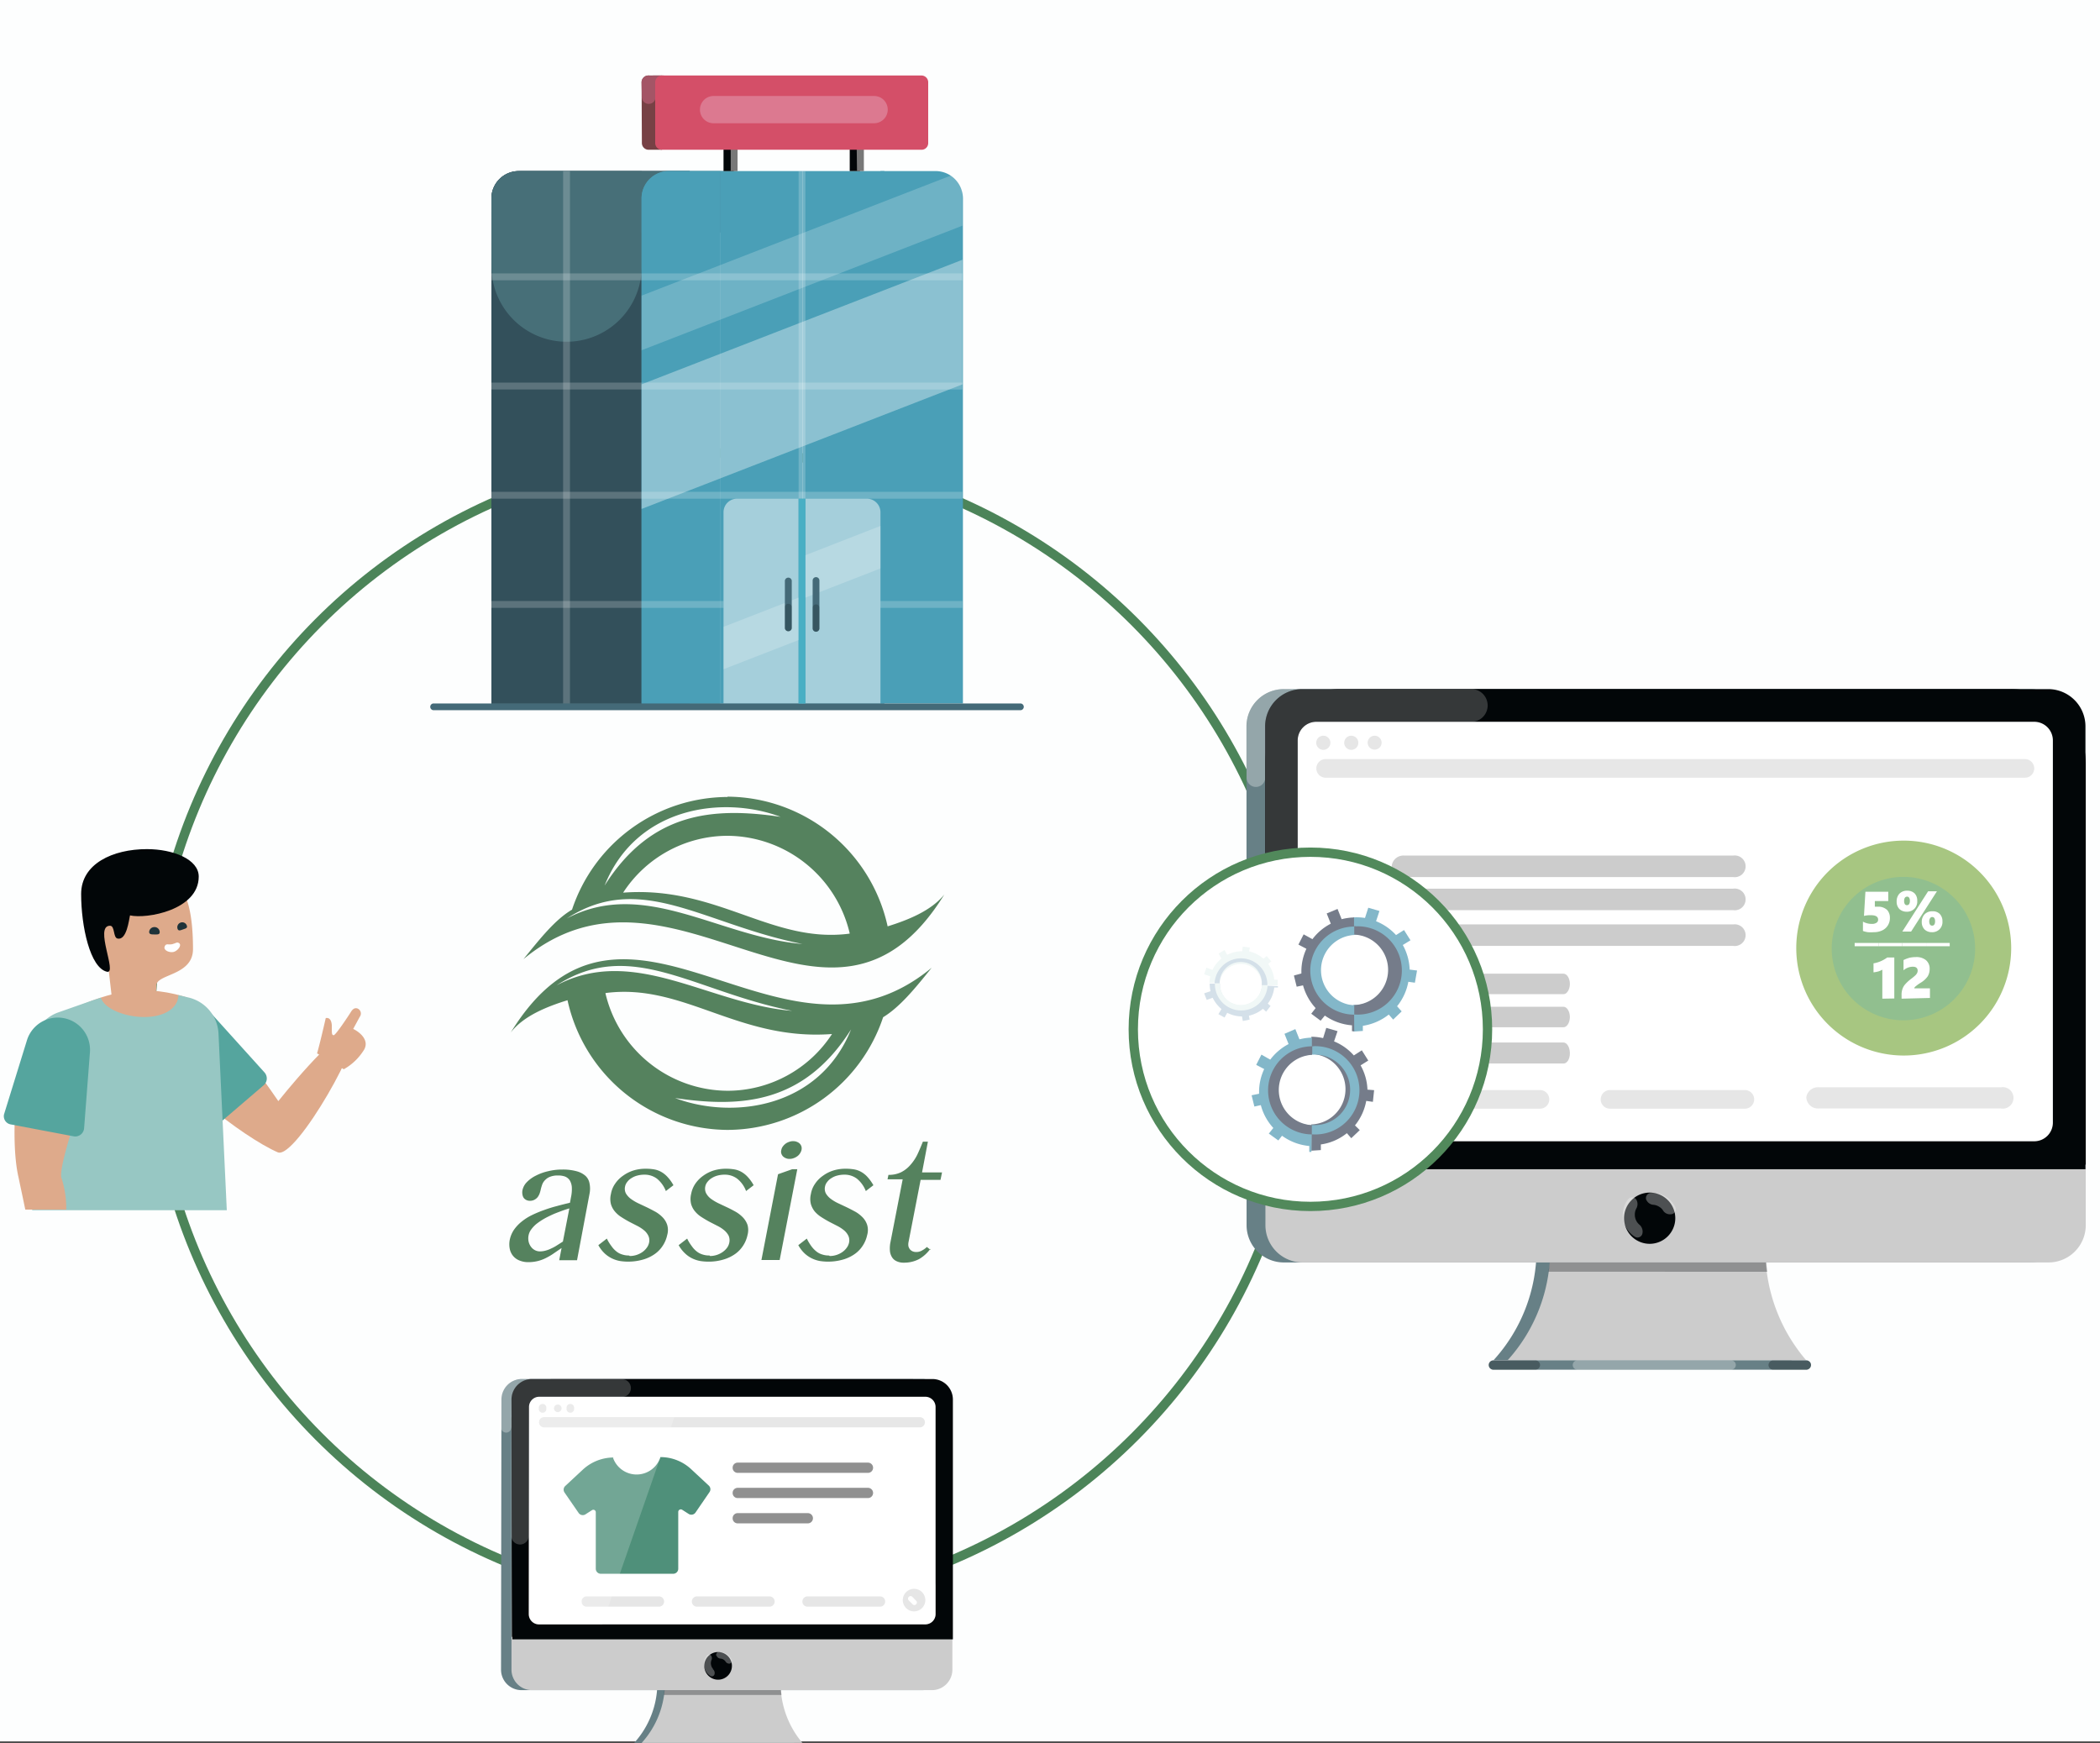 <svg id="Слой_1" data-name="Слой 1" xmlns="http://www.w3.org/2000/svg" viewBox="0 0 205 170.14"><rect x="0" y="0" width="205" height="170.14" fill="#333333" stroke="none"/><defs><style>.cls-1{fill:#fdfefe;}.cls-2{fill:none;stroke:#4c8459;}.cls-2,.cls-30{stroke-miterlimit:10;stroke-width:0.91px;}.cls-3{fill:#678086;}.cls-4{fill:#ccc;}.cls-18,.cls-5,.cls-7{fill:#020608;}.cls-5,.cls-6{opacity:0.3;}.cls-18,.cls-5,.cls-6,.cls-9{isolation:isolate;}.cls-15,.cls-30,.cls-6,.cls-8,.cls-9{fill:#fff;}.cls-18,.cls-9{opacity:0.2;}.cls-10{fill:#e7e7e7;}.cls-11{fill:#e6e6e6;}.cls-12{fill:#33505b;}.cls-13{fill:#476f78;}.cls-14{fill:#4a9fb7;}.cls-15{fill-opacity:0.5;}.cls-16{fill:#446a78;}.cls-17{fill:#49afc4;}.cls-19{fill:#787878;}.cls-20{fill:#774145;}.cls-21{fill:#a45566;}.cls-22{fill:#d44f68;}.cls-23{fill:#dc7990;}.cls-24{fill:#4f907a;}.cls-25{fill:#909090;}.cls-26{fill:#deaa8b;}.cls-27{fill:#55a59e;}.cls-28{fill:#1e3239;}.cls-29{fill:#97c7c3;}.cls-30{stroke:#51895b;}.cls-31{opacity:0.7;}.cls-32{fill:#4e98b2;}.cls-33{fill:#3b4558;}.cls-34{fill:#ebf5f3;}.cls-35{fill:#c2d3df;}.cls-36{fill:#55825e;fill-rule:evenodd;}.cls-37{fill:#91bf8f;}.cls-38{fill:#a7c681;}</style></defs><title>prt2</title><rect class="cls-1" width="205" height="170"/><circle class="cls-2" cx="70.96" cy="100.48" r="56.27"/><path class="cls-3" d="M150.67,115.37h21V122a16.49,16.49,0,0,0,3.9,10.65H146.46a16.1,16.1,0,0,0,4.21-10.86Z" transform="translate(-0.67 0.14)"/><path class="cls-4" d="M152,115.37h21V122A16.53,16.53,0,0,0,177,132.66H147.83A16.09,16.09,0,0,0,152,121.8Z" transform="translate(-0.67 0.14)"/><path class="cls-3" d="M146,133.11a.45.45,0,0,1,.45-.45H177a.46.46,0,0,1,.46.45.47.47,0,0,1-.46.46H146.46A.46.46,0,0,1,146,133.11Z" transform="translate(-0.67 0.14)"/><path class="cls-3" d="M122.35,70.77A3.64,3.64,0,0,1,126,67.13h72.8a3.64,3.64,0,0,1,3.64,3.64v48.69a3.64,3.64,0,0,1-3.64,3.64H126a3.64,3.64,0,0,1-3.64-3.64Z" transform="translate(-0.67 0.14)"/><path class="cls-5" d="M151.83,124a16.37,16.37,0,0,0,.2-2.63v-1h21v1.21a17.92,17.92,0,0,0,.16,2.43Z" transform="translate(-0.67 0.14)"/><path class="cls-4" d="M124.17,74.41a7.28,7.28,0,0,1,7.28-7.28H197a7.27,7.27,0,0,1,7.28,7.28v45.05a3.64,3.64,0,0,1-3.64,3.64h-72.8a3.64,3.64,0,0,1-3.64-3.64Z" transform="translate(-0.67 0.14)"/><path class="cls-6" d="M126,67.13a3.64,3.64,0,0,0-3.64,3.64v5a.91.91,0,0,0,1.82,0h74.62a3.64,3.64,0,0,0,3.64-3.64V70.77a3.64,3.64,0,0,0-3.64-3.64Z" transform="translate(-0.67 0.14)"/><path class="cls-7" d="M124.17,74.41a7.28,7.28,0,0,1,7.28-7.28H197a7.27,7.27,0,0,1,7.28,7.28v39.14H124.17Z" transform="translate(-0.67 0.14)"/><path class="cls-7" d="M124.17,70.77a3.64,3.64,0,0,1,3.64-3.64h72.8a3.64,3.64,0,0,1,3.64,3.64V114H124.17Z" transform="translate(-0.67 0.14)"/><path class="cls-8" d="M127.35,72.14a1.82,1.82,0,0,1,1.82-1.82h70.08a1.82,1.82,0,0,1,1.82,1.82v37.31a1.82,1.82,0,0,1-1.82,1.82H129.17a1.82,1.82,0,0,1-1.82-1.82Z" transform="translate(-0.67 0.14)"/><path class="cls-5" d="M146,133.11a.45.45,0,0,1,.45-.45h4.1a.46.46,0,0,1,.46.45.47.47,0,0,1-.46.46h-4.1A.46.46,0,0,1,146,133.11Z" transform="translate(-0.67 0.14)"/><path class="cls-6" d="M154.2,133.11a.45.45,0,0,1,.46-.45h15a.46.46,0,0,1,.46.45.47.47,0,0,1-.46.46h-15A.46.46,0,0,1,154.2,133.11Z" transform="translate(-0.67 0.14)"/><path class="cls-5" d="M173.31,133.11a.46.46,0,0,1,.46-.45H177a.46.46,0,0,1,.46.45.47.47,0,0,1-.46.46h-3.18A.47.47,0,0,1,173.31,133.11Z" transform="translate(-0.67 0.14)"/><path class="cls-9" d="M144.42,67.13a1.6,1.6,0,0,1,0,3.19H129.17a1.82,1.82,0,0,0-1.82,1.82v23a1.59,1.59,0,1,1-3.18,0V70.77a3.64,3.64,0,0,1,3.64-3.64Z" transform="translate(-0.67 0.14)"/><path class="cls-7" d="M164.21,118.78a2.5,2.5,0,1,1-2.5-2.5A2.5,2.5,0,0,1,164.21,118.78Z" transform="translate(-0.67 0.14)"/><path class="cls-6" d="M161,120.28a.49.49,0,0,1-.72.32,2.38,2.38,0,0,1-.57-.48,2.56,2.56,0,0,1-.59-1.2,2.52,2.52,0,0,1,.12-1.33,2.57,2.57,0,0,1,.36-.65.5.5,0,0,1,.79,0,.87.87,0,0,1,0,.92l-.05.11a1.38,1.38,0,0,0-.06.7,1.29,1.29,0,0,0,.31.63l.08.08A.89.89,0,0,1,161,120.28Z" transform="translate(-0.67 0.14)"/><path class="cls-6" d="M161.38,117a.5.5,0,0,1,.41-.68,3.31,3.31,0,0,1,.44,0,2.58,2.58,0,0,1,1,.32,2.39,2.39,0,0,1,.76.69,2.06,2.06,0,0,1,.23.37.5.5,0,0,1-.38.69h-.05A.78.78,0,0,1,163,118a1.16,1.16,0,0,0-.4-.36,1.28,1.28,0,0,0-.51-.17.81.81,0,0,1-.7-.47Z" transform="translate(-0.67 0.14)"/><path class="cls-10" d="M129.17,74.87a.91.91,0,0,1,.91-.91h68.26a.91.91,0,0,1,0,1.82H130.08A.91.91,0,0,1,129.17,74.87Z" transform="translate(-0.67 0.14)"/><path class="cls-11" d="M130.54,72.36a.69.69,0,1,1-.68-.68A.69.69,0,0,1,130.54,72.36Z" transform="translate(-0.67 0.14)"/><path class="cls-11" d="M133.27,72.36a.69.69,0,1,1-.68-.68A.69.69,0,0,1,133.27,72.36Z" transform="translate(-0.67 0.14)"/><path class="cls-11" d="M135.54,72.36a.68.68,0,1,1-.68-.68A.68.68,0,0,1,135.54,72.36Z" transform="translate(-0.67 0.14)"/><path class="cls-11" d="M156.93,107.18a.91.91,0,0,1,.91-.91H171a.91.91,0,0,1,0,1.82h-13.2A.91.91,0,0,1,156.93,107.18Z" transform="translate(-0.67 0.14)"/><path class="cls-11" d="M136.91,107.18a.91.91,0,0,1,.91-.91H151a.91.91,0,0,1,0,1.82h-13.2A.91.91,0,0,1,136.91,107.18Z" transform="translate(-0.67 0.14)"/><path class="cls-11" d="M177,107a1.14,1.14,0,0,1,1.23-1H196a1.05,1.05,0,1,1,0,2.07H178.18A1.14,1.14,0,0,1,177,107Z" transform="translate(-0.67 0.14)"/><path class="cls-4" d="M136.53,84.38a1.15,1.15,0,0,1,1.23-1h32.11a1.06,1.06,0,1,1,0,2.1H137.76A1.15,1.15,0,0,1,136.53,84.38Z" transform="translate(-0.67 0.14)"/><path class="cls-4" d="M136.53,87.61a1.15,1.15,0,0,1,1.23-1h32.11a1.06,1.06,0,1,1,0,2.1H137.76A1.15,1.15,0,0,1,136.53,87.61Z" transform="translate(-0.67 0.14)"/><path class="cls-4" d="M136.53,91.15a1.15,1.15,0,0,1,1.23-1.05h32.11a1.06,1.06,0,1,1,0,2.1H137.76A1.15,1.15,0,0,1,136.53,91.15Z" transform="translate(-0.67 0.14)"/><path class="cls-4" d="M136.68,95.91c0-.58.27-1,.62-1h16c.34,0,.62.47.62,1s-.28,1-.62,1h-16C137,97,136.68,96.49,136.68,95.91Z" transform="translate(-0.67 0.14)"/><path class="cls-4" d="M136.68,99.14c0-.58.27-1,.62-1h16c.34,0,.62.47.62,1s-.28,1-.62,1h-16C137,100.19,136.68,99.72,136.68,99.14Z" transform="translate(-0.67 0.14)"/><path class="cls-4" d="M136.68,102.68c0-.58.27-1.05.62-1.05h16c.34,0,.62.47.62,1.05s-.28,1-.62,1h-16C137,103.73,136.68,103.26,136.68,102.68Z" transform="translate(-0.67 0.14)"/><path class="cls-12" d="M48.64,19.22a2.67,2.67,0,0,1,2.67-2.66H68v52H48.64Z" transform="translate(-0.67 0.14)"/><path class="cls-12" d="M48.64,19.22a2.67,2.67,0,0,1,2.67-2.66H68v52H48.64Z" transform="translate(-0.67 0.14)"/><path class="cls-13" d="M48.64,19.22a2.67,2.67,0,0,1,2.67-2.66h12v9.33a7.33,7.33,0,0,1-14.66,0Z" transform="translate(-0.67 0.14)"/><path class="cls-13" d="M48.64,19.56a3,3,0,0,1,3-3H72.3a3,3,0,0,1,0,6H51.64A3,3,0,0,1,48.64,19.56Z" transform="translate(-0.67 0.14)"/><path class="cls-14" d="M63.3,19.22A2.67,2.67,0,0,1,66,16.56h5v52H63.3Z" transform="translate(-0.67 0.14)"/><path class="cls-14" d="M71,16.56h8v52H71Z" transform="translate(-0.67 0.14)"/><path class="cls-14" d="M79,16.56h8v52H79Z" transform="translate(-0.67 0.14)"/><path class="cls-14" d="M86.62,16.56H92a2.67,2.67,0,0,1,2.67,2.66V68.53h-8Z" transform="translate(-0.67 0.14)"/><path class="cls-15" d="M71.3,49.87a1.32,1.32,0,0,1,1.33-1.33h6v20H71.3Z" transform="translate(-0.67 0.14)"/><path class="cls-15" d="M79.29,48.54h6a1.33,1.33,0,0,1,1.33,1.33V68.53H79.29Z" transform="translate(-0.67 0.14)"/><path class="cls-9" d="M55.64,16.56h.67v52h-.67Z" transform="translate(-0.67 0.14)"/><path class="cls-14" d="M63.3,19.22A2.67,2.67,0,0,1,66,16.56h5v52H63.3Z" transform="translate(-0.67 0.14)"/><path class="cls-9" d="M94.62,26.55v.67h-46v-.67Z" transform="translate(-0.67 0.14)"/><path class="cls-9" d="M94.62,37.21v.67h-46v-.67Z" transform="translate(-0.67 0.14)"/><path class="cls-9" d="M94.62,47.87v.67h-46v-.67Z" transform="translate(-0.67 0.14)"/><path class="cls-9" d="M71.3,58.53v.67H48.64v-.67Z" transform="translate(-0.67 0.14)"/><path class="cls-16" d="M100.28,68.53a.33.33,0,0,1,.33.33.33.33,0,0,1-.33.33H43a.33.33,0,0,1-.33-.33.33.33,0,0,1,.33-.33Z" transform="translate(-0.67 0.14)"/><path class="cls-9" d="M94.62,58.53v.67h-8v-.67Z" transform="translate(-0.67 0.14)"/><path class="cls-9" d="M78.63,16.56h.66v32h-.66Z" transform="translate(-0.67 0.14)"/><path class="cls-17" d="M78.63,48.54h.66v20h-.66Z" transform="translate(-0.67 0.14)"/><path class="cls-9" d="M63.3,28.72,94.62,16.56v5.33L63.3,34.05Z" transform="translate(-0.67 0.14)"/><path class="cls-9" d="M63.3,37.38,94.62,25.22V37.38L63.3,49.54Z" transform="translate(-0.67 0.14)"/><path class="cls-9" d="M63.3,37.38,94.62,25.22V37.38L63.3,49.54Z" transform="translate(-0.67 0.14)"/><path class="cls-9" d="M79.29,54.06l7.33-2.86v4.15L79.29,58.2Z" transform="translate(-0.67 0.14)"/><path class="cls-9" d="M71.3,61.05l7.33-2.85v4.14L71.3,65.19Z" transform="translate(-0.67 0.14)"/><path class="cls-16" d="M77.29,56.53a.34.34,0,0,1,.67,0V61.2a.34.34,0,0,1-.67,0Z" transform="translate(-0.67 0.14)"/><path class="cls-18" d="M77.29,59.2a.34.34,0,1,1,.67,0v2a.34.34,0,0,1-.67,0Z" transform="translate(-0.67 0.14)"/><path class="cls-16" d="M80,56.53a.33.33,0,0,1,.33-.33.33.33,0,0,1,.33.33V61.2a.33.33,0,0,1-.33.33A.33.33,0,0,1,80,61.2Z" transform="translate(-0.67 0.14)"/><path class="cls-7" d="M71.3,13.45h1v3.11h-1Z" transform="translate(-0.67 0.14)"/><path class="cls-19" d="M72,13.45h.67v3.11H72Z" transform="translate(-0.67 0.14)"/><path class="cls-7" d="M83.62,13.45h1v3.11h-1Z" transform="translate(-0.67 0.14)"/><path class="cls-19" d="M84.29,13.45H85v3.11h-.67Z" transform="translate(-0.67 0.14)"/><path class="cls-20" d="M63.3,7.9A.67.67,0,0,1,64,7.23H65.3v7.25H64a.66.66,0,0,1-.67-.66Z" transform="translate(-0.67 0.14)"/><path class="cls-21" d="M63.3,7.9A.67.67,0,0,1,64,7.23a.66.66,0,0,1,.66.67V9.33A.65.65,0,0,1,64,10a.66.66,0,0,1-.67-.66Z" transform="translate(-0.67 0.14)"/><path class="cls-21" d="M63.64,8.09a.86.86,0,0,1,.86-.86h.94a.87.87,0,0,1,0,1.73H64.5A.86.86,0,0,1,63.64,8.09Z" transform="translate(-0.67 0.14)"/><path class="cls-22" d="M64.63,7.9a.67.67,0,0,1,.67-.67H90.62a.66.66,0,0,1,.66.67v5.92a.65.65,0,0,1-.66.66H65.3a.66.66,0,0,1-.67-.66Z" transform="translate(-0.67 0.14)"/><path class="cls-18" d="M80,59.2a.34.34,0,0,1,.33-.34.33.33,0,0,1,.33.34v2a.33.33,0,0,1-.33.33A.33.33,0,0,1,80,61.2Z" transform="translate(-0.67 0.14)"/><path class="cls-23" d="M69,10.56A1.33,1.33,0,0,1,70.3,9.23H86a1.33,1.33,0,1,1,0,2.66H70.3A1.32,1.32,0,0,1,69,10.56Z" transform="translate(-0.67 0.14)"/><path class="cls-3" d="M64.84,160.63h11.3v3.6A9,9,0,0,0,78.23,170H62.58a8.73,8.73,0,0,0,2.26-5.88Z" transform="translate(-0.67 0.14)"/><path class="cls-4" d="M65.58,160.63H76.87v3.6A9,9,0,0,0,79,170H63.31a8.74,8.74,0,0,0,2.27-5.88Z" transform="translate(-0.67 0.14)"/><path class="cls-3" d="M49.62,136.48a2,2,0,0,1,2-2H90.71a2,2,0,0,1,2,2v26.37a2,2,0,0,1-2,2H51.58a2,2,0,0,1-2-2Z" transform="translate(-0.67 0.14)"/><path class="cls-5" d="M65.47,165.32a9.73,9.73,0,0,0,.11-1.43v-.55H76.87V164a9.76,9.76,0,0,0,.09,1.32Z" transform="translate(-0.67 0.14)"/><path class="cls-4" d="M50.6,138.45a3.93,3.93,0,0,1,3.91-3.95H89.73a3.93,3.93,0,0,1,3.91,3.95v24.4a2,2,0,0,1-2,2H52.55a2,2,0,0,1-1.95-2Z" transform="translate(-0.67 0.14)"/><path class="cls-6" d="M51.58,134.5a2,2,0,0,0-2,2v2.71a.49.49,0,1,0,1,0H90.71a2,2,0,0,0,2-2v-.73a2,2,0,0,0-2-2Z" transform="translate(-0.67 0.14)"/><path class="cls-7" d="M50.6,138.45a3.93,3.93,0,0,1,3.91-3.95H89.73a3.93,3.93,0,0,1,3.91,3.95v21.2h-43Z" transform="translate(-0.67 0.14)"/><path class="cls-7" d="M50.6,136.48a2,2,0,0,1,1.95-2H91.69a2,2,0,0,1,2,2v23.41h-43Z" transform="translate(-0.67 0.14)"/><path class="cls-8" d="M52.31,137.21a1,1,0,0,1,1-1H91a1,1,0,0,1,1,1v20.22a1,1,0,0,1-1,1H53.29a1,1,0,0,1-1-1Z" transform="translate(-0.67 0.14)"/><path class="cls-9" d="M61.48,134.5a.87.87,0,0,1,0,1.73H53.29a1,1,0,0,0-1,1v12.45a.86.86,0,1,1-1.71,0V136.48a2,2,0,0,1,1.95-2Z" transform="translate(-0.67 0.14)"/><path class="cls-24" d="M60.57,142.14a4.43,4.43,0,0,0-3,1.18l-1.72,1.6a.49.49,0,0,0-.07.64l1.38,2a.49.49,0,0,0,.66.13l.64-.41a.24.24,0,0,1,.37.21V153a.49.49,0,0,0,.49.49h7.07a.49.49,0,0,0,.49-.49v-5.55a.25.25,0,0,1,.38-.21l.64.41a.49.49,0,0,0,.66-.13l1.37-2a.49.49,0,0,0-.07-.64l-1.72-1.6a4.39,4.39,0,0,0-3-1.18,2.44,2.44,0,0,1-4.65,0Z" transform="translate(-0.67 0.14)"/><path class="cls-7" d="M72.12,162.48a1.35,1.35,0,1,1-1.35-1.35A1.35,1.35,0,0,1,72.12,162.48Z" transform="translate(-0.67 0.14)"/><path class="cls-6" d="M70.42,163.3a.27.27,0,0,1-.39.17,1.3,1.3,0,0,1-.31-.26,1.36,1.36,0,0,1-.31-.65,1.27,1.27,0,0,1,.06-.72,1.55,1.55,0,0,1,.19-.36.27.27,0,0,1,.43,0,.47.47,0,0,1,0,.5s0,0,0,.05a.71.71,0,0,0,0,.38.69.69,0,0,0,.17.34l0,.05A.49.49,0,0,1,70.42,163.3Z" transform="translate(-0.67 0.14)"/><path class="cls-6" d="M70.6,161.49a.26.26,0,0,1,.22-.36h.23a1.24,1.24,0,0,1,.53.18,1.32,1.32,0,0,1,.41.37l.12.2a.28.28,0,0,1-.21.38h0a.41.41,0,0,1-.4-.2.8.8,0,0,0-.21-.2.71.71,0,0,0-.28-.09.41.41,0,0,1-.37-.25Z" transform="translate(-0.67 0.14)"/><path class="cls-10" d="M53.29,138.69a.49.49,0,0,1,.49-.49H90.46a.5.5,0,0,1,0,1H53.78A.49.49,0,0,1,53.29,138.69Z" transform="translate(-0.67 0.14)"/><path class="cls-11" d="M54,137.34a.37.37,0,1,1-.73,0,.37.37,0,1,1,.73,0Z" transform="translate(-0.67 0.14)"/><path class="cls-11" d="M55.49,137.34a.37.37,0,1,1-.74,0,.37.37,0,0,1,.74,0Z" transform="translate(-0.67 0.14)"/><path class="cls-11" d="M56.71,137.34a.37.37,0,1,1-.73,0,.37.37,0,1,1,.73,0Z" transform="translate(-0.67 0.14)"/><path class="cls-25" d="M72.19,143.13a.49.49,0,0,1,.49-.49H85.4a.49.49,0,0,1,0,1H72.68A.49.49,0,0,1,72.19,143.13Z" transform="translate(-0.67 0.14)"/><path class="cls-25" d="M72.19,145.6a.49.49,0,0,1,.49-.5H85.4a.5.5,0,0,1,0,1H72.68A.49.49,0,0,1,72.19,145.6Z" transform="translate(-0.67 0.14)"/><path class="cls-25" d="M72.19,148.06a.49.49,0,0,1,.49-.49h6.85a.49.49,0,0,1,0,1H72.68A.49.49,0,0,1,72.19,148.06Z" transform="translate(-0.67 0.14)"/><path class="cls-11" d="M68.21,156.2a.49.49,0,0,1,.49-.5h7.09a.5.5,0,0,1,0,1H68.7A.49.49,0,0,1,68.21,156.2Z" transform="translate(-0.67 0.14)"/><path class="cls-11" d="M57.45,156.2a.48.48,0,0,1,.48-.5H65a.5.5,0,0,1,0,1h-7.1A.48.48,0,0,1,57.45,156.2Z" transform="translate(-0.67 0.14)"/><path class="cls-11" d="M79,156.2a.49.49,0,0,1,.49-.5h7.09a.5.5,0,0,1,0,1H79.46A.49.49,0,0,1,79,156.2Z" transform="translate(-0.67 0.14)"/><path class="cls-11" d="M91,156.07a1.1,1.1,0,1,1-1.1-1.11A1.1,1.1,0,0,1,91,156.07Z" transform="translate(-0.67 0.14)"/><path class="cls-8" d="M89.41,156.12a.25.25,0,1,1,.35-.35l.34.35a.24.24,0,0,1,0,.35.23.23,0,0,1-.34,0Z" transform="translate(-0.67 0.14)"/><path class="cls-9" d="M67.19,136.23H53.29a1,1,0,0,0-1,1v20.22a1,1,0,0,0,1,1h6.16Zm23.62,22.18H91a1,1,0,0,0,1-1v-3Z" transform="translate(-0.67 0.14)"/><path class="cls-26" d="M27.79,112.35c-3.38-1.46-11.48-7.68-11-10.08s2.55-3.59,4.36-2.86,6.69,7.94,6.69,7.94,5.47-6.89,7.14-6.89S29.55,113.1,27.79,112.35Z" transform="translate(-0.67 0.14)"/><path class="cls-27" d="M16.36,102.59A3.15,3.15,0,0,1,21.48,99l5,5.54a.88.88,0,0,1-.08,1.27L21.51,110a.86.86,0,0,1-1.32-.24Z" transform="translate(-0.67 0.14)"/><path class="cls-26" d="M15.94,96.06c0,1.29-.55,2-.43,3.11l-4.29-.31A3.22,3.22,0,0,0,11.56,97l-.32-2.77A13.61,13.61,0,0,1,10,89.65c0-4.28,3.32-3.81,6.9-3.81,2.14,0,2.61,3.57,2.61,6.66C19.52,95.12,15.94,94.92,15.94,96.06Z" transform="translate(-0.67 0.14)"/><path class="cls-7" d="M20.07,85.43c0,3.27-5.09,4.16-6.71,3.79-.1.42-.32,2.47-1.22,2.26-.44-.1-.24-1.25-.73-1.25-1.59,0,.76,4.73-.3,4.49-1.65-.38-2.52-4.45-2.52-7.59,0-2.95,3.09-4.38,6.42-4.38C17.56,82.75,20.07,83.74,20.07,85.43Z" transform="translate(-0.67 0.14)"/><path class="cls-26" d="M18.57,97.12c-4.44-1.27-7.37-.24-10.22.95l.71.72,5.95,4C17.15,101.64,21.9,98.07,18.57,97.12Z" transform="translate(-0.67 0.14)"/><path class="cls-8" d="M18.14,91.92c.33.21-.14.78-.53.87s-1-.15-.87-.52.36-.15.74-.24S17.92,91.79,18.14,91.92Z" transform="translate(-0.67 0.14)"/><path class="cls-28" d="M18,90.52c.08.25.28.16.53.07s.46-.12.38-.37a.47.47,0,0,0-.6-.3A.48.48,0,0,0,18,90.52Z" transform="translate(-0.67 0.14)"/><path class="cls-28" d="M16.26,90.85c0,.26-.23.23-.51.23s-.52,0-.52-.25a.51.51,0,0,1,.52-.47A.5.5,0,0,1,16.26,90.85Z" transform="translate(-0.67 0.14)"/><path class="cls-29" d="M18.08,97c0,1.19-1.25,2.14-3.33,2.14-1.92,0-3.91-.82-4.23-1.89l-.77.25L6.36,98.69a3.83,3.83,0,0,0-2.55,3.6V118h19L22,100.76a3.8,3.8,0,0,0-3-3.54Z" transform="translate(-0.67 0.14)"/><path class="cls-26" d="M4.33,101.3c-2.19,1.07-2.69,9.81-1.87,13.41.06.26.14.68.26,1.23s.26,1.25.42,2h4a9.72,9.72,0,0,0-.44-3c-.28-.54.41-2.9,1.15-5.39.78-2.65,1.62-5.47,1.37-6.45C8.74,101.24,6.52,100.23,4.33,101.3Z" transform="translate(-0.67 0.14)"/><path class="cls-27" d="M3.31,101.38a3.15,3.15,0,0,1,6.14,1.2L8.88,110a.87.87,0,0,1-1,.79l-6.18-1.17a.81.81,0,0,1-.63-1Z" transform="translate(-0.67 0.14)"/><path class="cls-26" d="M33.06,99.92c0,.92,0,.94.17,1s1.48-1.93,1.71-2.3.49-.4.71-.27a.53.53,0,0,1,.14.77l-.64,1.18c.73.37,1.55,1.12,1.08,2a5.45,5.45,0,0,1-2,1.94l-2.61-1.55c.2-.65.65-2.57.85-3.45C32.67,99.21,33,99.24,33.06,99.92Z" transform="translate(-0.67 0.14)"/><circle class="cls-30" cx="127.92" cy="100.48" r="17.29"/><g id="_Группа_6" data-name=" Группа 6" class="cls-31"><path id="_Контур_3" data-name=" Контур 3" class="cls-32" d="M138.28,94.51a5.31,5.31,0,0,0-.67-2.4l.75-.46-.63-1-.78.49A5.3,5.3,0,0,0,135,89.79l.33-1-1.09-.32-.32,1a5.21,5.21,0,0,0-1-.06h-.14V91.1h.08a3.43,3.43,0,1,1,.22,6.86h-.3v2.6l.93-.06V100a5.38,5.38,0,0,0,2.53-1.1l.43.49.83-.8-.45-.5a5.29,5.29,0,0,0,1.1-2.39l.64.09L139,94.6Z" transform="translate(-0.67 0.14)"/><path id="_Контур_4" data-name=" Контур 4" class="cls-33" d="M132.85,98a3.44,3.44,0,1,1,0-6.87V89.42a5.43,5.43,0,0,0-1.21.17l-.4-1-1.06.44.4,1a5.22,5.22,0,0,0-1.79,1.51l-.86-.47-.51,1,.78.41a5.23,5.23,0,0,0-.49,2.2v.21l-.73.2.27,1.09.62-.13a5.4,5.4,0,0,0,1.23,2.22l-.43.55.92.68L130,99a5.28,5.28,0,0,0,2.65.95v.58h.22Z" transform="translate(-0.67 0.14)"/><path id="_Контур_5" data-name=" Контур 5" class="cls-32" d="M132.88,98a3.44,3.44,0,0,1,0-6.87v-.82a4.3,4.3,0,1,0,0,8.6h0Z" transform="translate(-0.67 0.14)"/><path id="_Контур_6" data-name=" Контур 6" class="cls-33" d="M133,90.27h-.13v.83h.05a3.44,3.44,0,0,1,0,6.87h-.05v.93H133a4.31,4.31,0,1,0,0-8.61h0Z" transform="translate(-0.67 0.14)"/><path id="_Контур_7" data-name=" Контур 7" class="cls-33" d="M134.16,106.23a5.19,5.19,0,0,0-.67-2.37l.75-.47-.63-1-.78.5a5.17,5.17,0,0,0-1.93-1.37l.34-1-1.1-.32-.31,1a5.17,5.17,0,0,0-1-.13h-.15v1.68h.08a3.44,3.44,0,0,1,0,6.87h-.08v2.57l.93-.06v-.55a5.19,5.19,0,0,0,2.54-1.1l.43.49.83-.79-.47-.46a5.29,5.29,0,0,0,1.1-2.39l.65.09.12-1.14Z" transform="translate(-0.67 0.14)"/><path id="_Контур_8" data-name=" Контур 8" class="cls-32" d="M128.73,109.69a3.43,3.43,0,1,1,0-6.86v-1.68a5.43,5.43,0,0,0-1.21.17l-.4-1-1.06.46.4,1a5.34,5.34,0,0,0-1.79,1.52l-.86-.49-.51,1,.78.41a5.24,5.24,0,0,0-.5,2.2v.21l-.73.15.27,1.1.63-.14a5.26,5.26,0,0,0,1.22,2.23l-.44.55.93.67.36-.46a5.32,5.32,0,0,0,2.66,1v.58h.21Z" transform="translate(-0.67 0.14)"/><path id="_Контур_9" data-name=" Контур 9" class="cls-33" d="M128.76,109.7a3.44,3.44,0,0,1,0-6.87V102a4.3,4.3,0,0,0,0,8.6h0Z" transform="translate(-0.67 0.14)"/><path id="_Контур_10" data-name=" Контур 10" class="cls-32" d="M128.9,102h-.13v.82h0a3.44,3.44,0,1,1,.22,6.87h-.26v.91h.13a4.31,4.31,0,1,0,0-8.61Z" transform="translate(-0.67 0.14)"/><path id="_Контур_11" data-name=" Контур 11" class="cls-34" d="M121.93,92.72a3.21,3.21,0,0,0-1.46.35l-.26-.47-.58.35.27.49a3.19,3.19,0,0,0-.87,1.1l-.59-.22-.22.65.6.2a2.7,2.7,0,0,0-.08.56v.09l1,0v0a2.06,2.06,0,0,1,4.11.18h0V96l1.54.07v-.57h-.33a3.11,3.11,0,0,0-.59-1.54l.3-.25-.45-.52-.31.26a3.21,3.21,0,0,0-1.41-.72l.08-.38-.7-.08Z" transform="translate(-0.67 0.14)"/><path id="_Контур_12" data-name=" Контур 12" class="cls-35" d="M123.86,96.06a2.05,2.05,0,0,1-4.1-.18l-1,0a3.11,3.11,0,0,0,.08.74l-.62.21.25.64.58-.21a3.29,3.29,0,0,0,.86,1.1l-.3.5.6.33.26-.46a3.2,3.2,0,0,0,1.32.35h.12l.08.45.67-.14-.07-.38a3.25,3.25,0,0,0,1.37-.67l.31.28.43-.56-.27-.23a3.1,3.1,0,0,0,.63-1.57h.36v-.13Z" transform="translate(-0.67 0.14)"/><path id="_Контур_13" data-name=" Контур 13" class="cls-34" d="M123.86,96a2.05,2.05,0,0,1-4.1-.18h-.49a2.57,2.57,0,1,0,5.14.22Z" transform="translate(-0.67 0.14)"/><path id="_Контур_14" data-name=" Контур 14" class="cls-35" d="M119.24,95.76v.09h.49v0a2.06,2.06,0,1,1,4.11.18h0v0h.55v-.08a2.58,2.58,0,0,0-5.15-.18Z" transform="translate(-0.67 0.14)"/></g><path class="cls-36" d="M71.69,77.63h0A16.1,16.1,0,0,1,87.32,90.29c1.93-.6,4.26-1.51,5.54-3.12-11.29,18.29-26.39-5.83-41.09,6.32,1.62-2,3.09-3.86,4.74-4.83a16.06,16.06,0,0,1,15.18-11ZM83.61,90.94a12.33,12.33,0,0,0-11.92-9.49A12.18,12.18,0,0,0,61.5,87c9.18-.69,14.48,5,22.11,4ZM71.7,110.16a16.07,16.07,0,0,0,15.18-11c1.64-1,3.11-2.8,4.74-4.83-14.7,12.15-29.8-12-41.09,6.32C51.8,99,54.14,98.1,56.07,97.5A16.09,16.09,0,0,0,71.7,110.16ZM59.78,96.85a12.32,12.32,0,0,0,11.92,9.49,12.18,12.18,0,0,0,10.19-5.54c-9.18.69-14.48-5-22.11-4ZM56,89.52c7.56-4,14.85,1.81,23,2.49-9.68-1.92-15.75-7.17-23-2.49Zm-1,6.53c7.55-4,14.84,1.81,23,2.49-9.68-1.92-15.75-7.18-23-2.49Zm11.57,11c5.63,2.12,14.09,1,17.18-6.7-4.57,7.23-10.66,7.67-17.18,6.7Zm10.3-27.45c-5.63-2.11-14.09-1-17.18,6.71,4.57-7.23,10.66-7.67,17.18-6.71ZM57,122.88H55.26l.23-1.19-.7.48a5.76,5.76,0,0,1-.72.44,3.91,3.91,0,0,1-.82.33,3.83,3.83,0,0,1-1,.13,2.21,2.21,0,0,1-.89-.17,1.53,1.53,0,0,1-.62-.46,1.57,1.57,0,0,1-.31-.68,2.27,2.27,0,0,1,0-.86,2.74,2.74,0,0,1,.42-1,3.83,3.83,0,0,1,.76-.8,5.16,5.16,0,0,1,1-.63,11.24,11.24,0,0,1,1.18-.49q.63-.23,1.26-.39c.43-.12.85-.22,1.26-.32l.1-.54a3.68,3.68,0,0,0,.08-1,1.51,1.51,0,0,0-.21-.66,1,1,0,0,0-.46-.36,2,2,0,0,0-.68-.1,2,2,0,0,0-.73.11,1.27,1.27,0,0,0-.49.3,1.25,1.25,0,0,0-.3.42,4.42,4.42,0,0,0-.15.48,3.17,3.17,0,0,1-.12.44,1.46,1.46,0,0,1-.2.37,1.07,1.07,0,0,1-.31.25.91.91,0,0,1-.45.1.78.78,0,0,1-.35-.08.72.72,0,0,1-.25-.21.81.81,0,0,1-.12-.33,1.11,1.11,0,0,1,0-.4,1.58,1.58,0,0,1,.43-.8,3.18,3.18,0,0,1,.89-.64,5,5,0,0,1,1.2-.43,5.65,5.65,0,0,1,1.37-.16,5,5,0,0,1,1.41.17,2.11,2.11,0,0,1,.87.46,1.33,1.33,0,0,1,.38.73,2.55,2.55,0,0,1,0,1L57,122.88Zm-.75-5.06h0c-.26.08-.54.17-.83.28s-.57.21-.85.34-.55.26-.81.41a6.55,6.55,0,0,0-.7.47,2.92,2.92,0,0,0-.52.54,1.43,1.43,0,0,0-.27.59,1.51,1.51,0,0,0,0,.6,1.34,1.34,0,0,0,.22.5,1.12,1.12,0,0,0,.38.34,1.06,1.06,0,0,0,.5.13,2.12,2.12,0,0,0,.57-.08,2.83,2.83,0,0,0,.55-.21,3.73,3.73,0,0,0,.55-.3l.58-.37.63-3.24Zm5.9,4.65a2.15,2.15,0,0,0,.68-.11,2.19,2.19,0,0,0,.57-.29,1.77,1.77,0,0,0,.41-.41,1.29,1.29,0,0,0,.22-.48,1.06,1.06,0,0,0-.07-.69,1.59,1.59,0,0,0-.42-.53,3.58,3.58,0,0,0-.66-.43l-.78-.4c-.26-.14-.51-.29-.76-.45a2.65,2.65,0,0,1-.64-.55,1.94,1.94,0,0,1-.39-.72,2.05,2.05,0,0,1,0-1,2.46,2.46,0,0,1,.41-1,2.93,2.93,0,0,1,.76-.77,3.6,3.6,0,0,1,1-.51,4.06,4.06,0,0,1,1.23-.18,4.88,4.88,0,0,1,.79.06,2.15,2.15,0,0,1,.7.24,2.47,2.47,0,0,1,.62.49,4,4,0,0,1,.59.82l-.74.57a2.93,2.93,0,0,0-.87-1.21,2,2,0,0,0-1.23-.39,2.61,2.61,0,0,0-.69.09,1.86,1.86,0,0,0-.57.25,1.34,1.34,0,0,0-.41.37,1,1,0,0,0-.21.44,1,1,0,0,0,.08.68,1.82,1.82,0,0,0,.48.53,4.42,4.42,0,0,0,.72.43l.85.4c.29.14.57.29.85.44a3.21,3.21,0,0,1,.7.55,1.9,1.9,0,0,1,.43.72,1.76,1.76,0,0,1,0,1,3,3,0,0,1-.41,1,2.93,2.93,0,0,1-.78.83,3.78,3.78,0,0,1-1.14.55,5.29,5.29,0,0,1-2.27.15,3,3,0,0,1-.76-.24,2.92,2.92,0,0,1-.73-.49,3.22,3.22,0,0,1-.63-.82l.83-.64a4.24,4.24,0,0,0,.46.75,2.36,2.36,0,0,0,.48.51,1.58,1.58,0,0,0,.56.29,2,2,0,0,0,.67.1Zm7.84,0a2.14,2.14,0,0,0,.67-.11,2.19,2.19,0,0,0,.57-.29,1.82,1.82,0,0,0,.42-.41,1.26,1.26,0,0,0,.21-.48,1.13,1.13,0,0,0-.06-.69,1.76,1.76,0,0,0-.43-.53,3.27,3.27,0,0,0-.66-.43l-.78-.4c-.26-.14-.51-.29-.76-.45a2.65,2.65,0,0,1-.64-.55,1.94,1.94,0,0,1-.39-.72,2.05,2.05,0,0,1,0-1,2.61,2.61,0,0,1,.41-1,3.09,3.09,0,0,1,.76-.77,3.6,3.6,0,0,1,1-.51,4.16,4.16,0,0,1,1.23-.18,4.88,4.88,0,0,1,.79.06,2.15,2.15,0,0,1,.7.24,2.47,2.47,0,0,1,.62.49,4,4,0,0,1,.59.82l-.74.57a2.77,2.77,0,0,0-.87-1.21,2,2,0,0,0-1.23-.39,2.61,2.61,0,0,0-.69.09,2,2,0,0,0-.57.25,1.47,1.47,0,0,0-.41.37,1,1,0,0,0-.21.44,1,1,0,0,0,.09.68,1.65,1.65,0,0,0,.47.53,4.89,4.89,0,0,0,.72.43l.85.4c.3.14.58.29.85.44a3.21,3.21,0,0,1,.7.55,2.06,2.06,0,0,1,.44.72,1.87,1.87,0,0,1,0,1,3,3,0,0,1-.41,1,2.93,2.93,0,0,1-.78.83,3.78,3.78,0,0,1-1.14.55,5,5,0,0,1-1.5.21,5.09,5.09,0,0,1-.77-.06,3,3,0,0,1-.76-.24,2.71,2.71,0,0,1-.72-.49,3.25,3.25,0,0,1-.64-.82l.83-.64a4.24,4.24,0,0,0,.46.75,2.36,2.36,0,0,0,.48.51,1.67,1.67,0,0,0,.56.29,2.07,2.07,0,0,0,.68.1Zm6.68-8L78,114h.5l-1.72,8.86H75l1.62-8.37Zm5,8a2.15,2.15,0,0,0,.68-.11,2.19,2.19,0,0,0,.57-.29,1.77,1.77,0,0,0,.41-.41,1.29,1.29,0,0,0,.22-.48,1.06,1.06,0,0,0-.07-.69,1.59,1.59,0,0,0-.42-.53,3.58,3.58,0,0,0-.66-.43l-.78-.4c-.26-.14-.51-.29-.76-.45a2.91,2.91,0,0,1-.65-.55,2.07,2.07,0,0,1-.38-.72,2.05,2.05,0,0,1,0-1,2.46,2.46,0,0,1,.41-1,2.93,2.93,0,0,1,.76-.77,3.48,3.48,0,0,1,1-.51,4,4,0,0,1,1.22-.18,4.92,4.92,0,0,1,.8.06,2.15,2.15,0,0,1,.7.24,2.47,2.47,0,0,1,.62.49,4.47,4.47,0,0,1,.59.82l-.74.57a2.93,2.93,0,0,0-.87-1.21,2,2,0,0,0-1.23-.39,2.61,2.61,0,0,0-.69.09,1.86,1.86,0,0,0-.57.25,1.34,1.34,0,0,0-.41.37,1,1,0,0,0-.21.44,1,1,0,0,0,.08.68,1.82,1.82,0,0,0,.48.53,4,4,0,0,0,.72.43l.85.4c.29.14.57.29.85.44a3.21,3.21,0,0,1,.7.55,1.9,1.9,0,0,1,.43.72,1.76,1.76,0,0,1,0,1,3,3,0,0,1-.41,1,2.93,2.93,0,0,1-.78.83,3.78,3.78,0,0,1-1.14.55,5.29,5.29,0,0,1-2.27.15,3,3,0,0,1-.76-.24,2.92,2.92,0,0,1-.73-.49,3.22,3.22,0,0,1-.63-.82l.83-.64a4.94,4.94,0,0,0,.45.75,2.67,2.67,0,0,0,.49.51,1.58,1.58,0,0,0,.56.29,2,2,0,0,0,.67.1Zm9.82-.7a3.55,3.55,0,0,1-1.1,1,3.12,3.12,0,0,1-1.49.35,1.54,1.54,0,0,1-.72-.15,1,1,0,0,1-.45-.41,1.42,1.42,0,0,1-.19-.64,3,3,0,0,1,.06-.82l1.19-6.12H87.31l.09-.43a2.77,2.77,0,0,0,1.24-.26,3,3,0,0,0,.91-.72,4.46,4.46,0,0,0,.67-1q.28-.6.54-1.26h.49l-.57,3h1.95l-.15.73H90.54l-1.19,6.12a1.09,1.09,0,0,0,0,.36.87.87,0,0,0,.14.29.73.73,0,0,0,.26.2.86.86,0,0,0,.36.07,1.07,1.07,0,0,0,.55-.14,2.09,2.09,0,0,0,.49-.35l.37.29ZM78.1,111.26h0a.9.9,0,0,1,.37.07.8.8,0,0,1,.28.18.71.71,0,0,1,.16.28.77.77,0,0,1,0,.34,1.09,1.09,0,0,1-.15.33,1,1,0,0,1-.27.28,1.28,1.28,0,0,1-.35.18,1.09,1.09,0,0,1-.4.07.86.86,0,0,1-.36-.07.9.9,0,0,1-.28-.18.71.71,0,0,1-.16-.28.61.61,0,0,1,0-.33.85.85,0,0,1,.14-.34,1.44,1.44,0,0,1,.27-.28,1.28,1.28,0,0,1,.35-.18A1,1,0,0,1,78.1,111.26Z" transform="translate(-0.67 0.14)"/><circle class="cls-37" cx="185.81" cy="92.55" r="8.72"/><path class="cls-38" d="M186.48,102.9A10.49,10.49,0,1,1,197,92.42,10.49,10.49,0,0,1,186.48,102.9Zm0-17.44a7,7,0,1,0,7,7A7,7,0,0,0,186.48,85.46Z" transform="translate(-0.67 0.14)"/><path class="cls-8" d="M185.16,89.46a1.34,1.34,0,0,1-.19.72,1.28,1.28,0,0,1-.55.5,1.86,1.86,0,0,1-.84.18,3.88,3.88,0,0,1-.57,0,2.39,2.39,0,0,1-.48-.12v-.91a1.76,1.76,0,0,0,.87.22.78.78,0,0,0,.45-.11.34.34,0,0,0,.16-.31c0-.29-.24-.43-.72-.43a2.73,2.73,0,0,0-.66.07l.14-2.36H185v.91h-1.31l0,.55.3,0a1.25,1.25,0,0,1,.9.32A1.11,1.11,0,0,1,185.16,89.46Z" transform="translate(-0.67 0.14)"/><path class="cls-8" d="M187.83,87.8a1,1,0,0,1-.28.77,1,1,0,0,1-.76.29,1,1,0,0,1-.71-.27,1,1,0,0,1-.26-.72,1.08,1.08,0,0,1,.27-.77,1,1,0,0,1,.76-.29,1,1,0,0,1,.72.26A1,1,0,0,1,187.83,87.8Zm-.6,3h-.86l2.52-3.93h.86Zm-.12-3a.51.51,0,0,0-.07-.3.21.21,0,0,0-.2-.11.27.27,0,0,0-.22.11.61.61,0,0,0-.07.32.53.53,0,0,0,.07.3.22.22,0,0,0,.21.1.23.23,0,0,0,.21-.11A.53.53,0,0,0,187.11,87.83Zm3.18,2a1,1,0,0,1-.28.77,1,1,0,0,1-.76.29,1,1,0,0,1-.71-.27,1,1,0,0,1-.27-.71,1.06,1.06,0,0,1,.29-.78,1,1,0,0,1,.75-.28.94.94,0,0,1,.72.26A1,1,0,0,1,190.29,89.78Zm-.72,0a.57.57,0,0,0-.07-.31.24.24,0,0,0-.2-.11.24.24,0,0,0-.22.12.57.57,0,0,0-.08.31.6.6,0,0,0,.07.3.25.25,0,0,0,.21.11.25.25,0,0,0,.22-.11A.57.57,0,0,0,189.57,89.82Z" transform="translate(-0.67 0.14)"/><path class="cls-8" d="M181.72,92.23v-.32h2.33v.32Z" transform="translate(-0.67 0.14)"/><path class="cls-8" d="M184.05,92.23v-.32h2.32v.32Z" transform="translate(-0.67 0.14)"/><path class="cls-8" d="M186.37,92.23v-.32h2.33v.32Z" transform="translate(-0.67 0.14)"/><path class="cls-8" d="M188.7,92.23v-.32H191v.32Z" transform="translate(-0.67 0.14)"/><path class="cls-8" d="M184.42,97.35V94.52a1.65,1.65,0,0,1-.39.17,3,3,0,0,1-.47.09V93.9a2.92,2.92,0,0,0,.69-.2,3.34,3.34,0,0,0,.65-.37h.69v4Z" transform="translate(-0.67 0.14)"/><path class="cls-8" d="M186.3,97.35V97a1.69,1.69,0,0,1,.08-.58,1.33,1.33,0,0,1,.26-.46,4,4,0,0,1,.61-.56,4.62,4.62,0,0,0,.42-.35.91.91,0,0,0,.15-.21.54.54,0,0,0,.05-.22c0-.26-.16-.39-.47-.39a1.39,1.39,0,0,0-.91.35v-1a3.11,3.11,0,0,1,.61-.23,2.86,2.86,0,0,1,.58-.06,1.46,1.46,0,0,1,1,.3,1.07,1.07,0,0,1,.36.86,1.38,1.38,0,0,1-.19.72,2.21,2.21,0,0,1-.68.62,3.5,3.5,0,0,0-.5.36.28.28,0,0,0-.13.19h1.53v.94Z" transform="translate(-0.67 0.14)"/></svg>